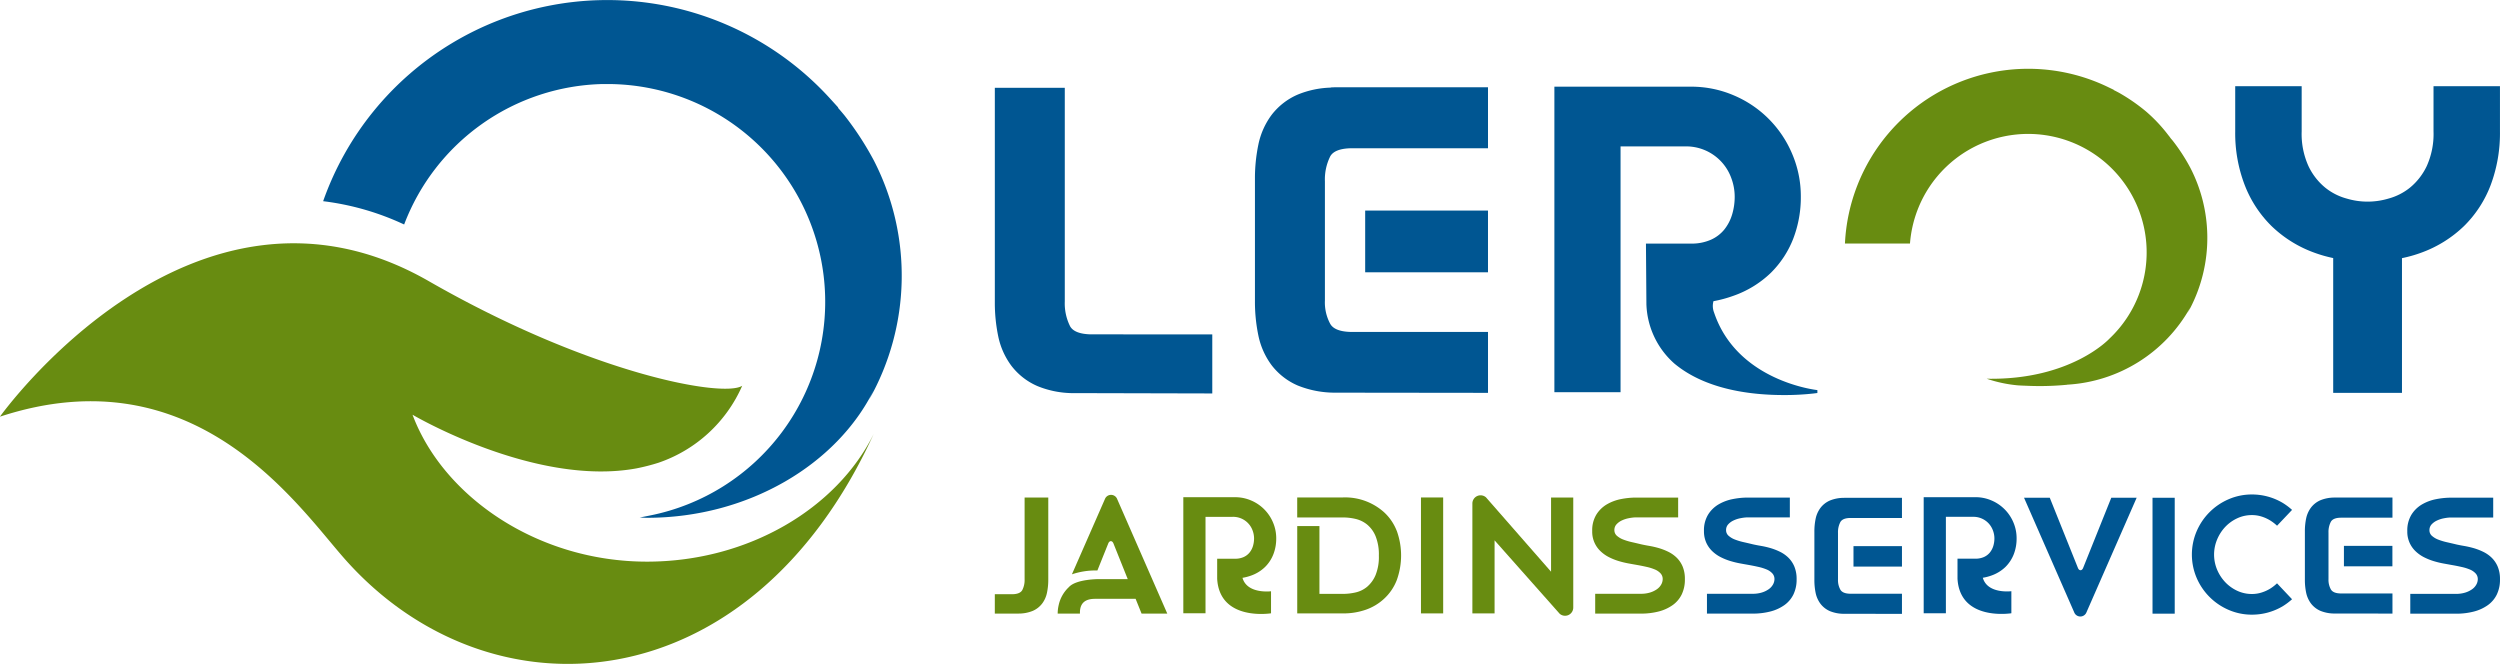 <?xml version="1.0" encoding="UTF-8"?> <svg xmlns="http://www.w3.org/2000/svg" width="199.904" height="53.085" viewBox="0 0 199.904 53.085"><g id="Groupe_133" data-name="Groupe 133" transform="translate(-272.079 -80.47)"><g id="Groupe_130" data-name="Groupe 130" transform="translate(351.626 120.005)"><path id="Tracé_2190" data-name="Tracé 2190" d="M498.687,141.73h-1.775v-9.268h1.775Z" transform="translate(-404.34 -132.195)" fill="#005692"></path><path id="Tracé_2191" data-name="Tracé 2191" d="M422.276,141.7H420.5v-9.268h1.775Z" transform="translate(-386.424 -132.189)" fill="#688c11"></path><path id="Tracé_2192" data-name="Tracé 2192" d="M427.646,135.806v5.843h-1.775v-8.789a.655.655,0,0,1,1.091-.489l5.2,5.942v-5.931h1.775v8.8a.655.655,0,0,1-1.087.492Z" transform="translate(-387.684 -132.134)" fill="#688c11"></path><path id="Tracé_2193" data-name="Tracé 2193" d="M479.54,137.987a2.913,2.913,0,0,0,.672-1.02,3.45,3.45,0,0,0,.228-1.269,3.219,3.219,0,0,0-.26-1.287,3.287,3.287,0,0,0-1.75-1.749,3.217,3.217,0,0,0-1.287-.26h-4.133v9.281h1.775v-2.764h0v-1.6h0v-3.347h2.168a1.653,1.653,0,0,1,1.268.545,1.7,1.7,0,0,1,.329.552,1.8,1.8,0,0,1,.115.627,2.084,2.084,0,0,1-.089.609,1.557,1.557,0,0,1-.273.52,1.293,1.293,0,0,1-.475.361,1.64,1.64,0,0,1-.685.133h-1.429v1.6h0c.194,3.43,4.307,2.764,4.307,2.764V139.92s-1.91.246-2.283-1.075a3.839,3.839,0,0,0,.675-.174A3.073,3.073,0,0,0,479.54,137.987Z" transform="translate(-398.736 -132.181)" fill="#005692"></path><path id="Tracé_2194" data-name="Tracé 2194" d="M402.206,137.989a2.9,2.9,0,0,0,.671-1.02,3.445,3.445,0,0,0,.229-1.268,3.214,3.214,0,0,0-.26-1.287,3.287,3.287,0,0,0-1.749-1.75,3.219,3.219,0,0,0-1.287-.26h-4.133v9.28h1.775V138.92h0v-1.6h0v-3.347h2.168a1.654,1.654,0,0,1,1.6,1.1,1.817,1.817,0,0,1,.114.628,2.086,2.086,0,0,1-.089.609,1.529,1.529,0,0,1-.273.52,1.288,1.288,0,0,1-.475.361,1.634,1.634,0,0,1-.684.132h-1.429v1.6h0c.193,3.43,4.306,2.764,4.306,2.764v-1.762s-1.91.245-2.282-1.075a3.9,3.9,0,0,0,.674-.175A3.066,3.066,0,0,0,402.206,137.989Z" transform="translate(-380.604 -132.181)" fill="#688c11"></path><path id="Tracé_2195" data-name="Tracé 2195" d="M507.831,139.221a3.272,3.272,0,0,1-.543.423,3.045,3.045,0,0,1-.7.316,2.533,2.533,0,0,1-.76.115,2.751,2.751,0,0,1-1.186-.26,3.136,3.136,0,0,1-.957-.691,3.361,3.361,0,0,1-.647-1,3.121,3.121,0,0,1,0-2.4,3.344,3.344,0,0,1,.647-1.008,3.136,3.136,0,0,1,.957-.691,2.751,2.751,0,0,1,1.186-.26,2.558,2.558,0,0,1,.76.114,3.082,3.082,0,0,1,.7.317,3.463,3.463,0,0,1,.546.42l1.2-1.266a4.972,4.972,0,0,0-.739-.555,4.8,4.8,0,0,0-2.466-.678,4.629,4.629,0,0,0-1.864.38,4.868,4.868,0,0,0-2.561,2.562,4.753,4.753,0,0,0,0,3.727,4.868,4.868,0,0,0,2.561,2.561,4.629,4.629,0,0,0,1.864.38,4.8,4.8,0,0,0,2.466-.678,4.964,4.964,0,0,0,.738-.555Z" transform="translate(-405.304 -132.113)" fill="#005692"></path><path id="Tracé_2196" data-name="Tracé 2196" d="M457.283,137.953a2.191,2.191,0,0,0-.482-.712,2.585,2.585,0,0,0-.678-.472,4.757,4.757,0,0,0-.767-.295,7.118,7.118,0,0,0-.748-.171c-.241-.041-.45-.082-.628-.122q-.355-.086-.735-.172a4.843,4.843,0,0,1-.7-.208,1.653,1.653,0,0,1-.52-.307.588.588,0,0,1-.2-.454.664.664,0,0,1,.171-.46,1.343,1.343,0,0,1,.432-.312,2.266,2.266,0,0,1,.551-.178,3.626,3.626,0,0,1,.49-.064v0h3.455v-1.585H453.7c-.041,0-.08,0-.123,0-.026,0-.054,0-.08,0h-.026a6.391,6.391,0,0,0-1.1.118,3.615,3.615,0,0,0-1.141.423,2.452,2.452,0,0,0-.843.822,2.4,2.4,0,0,0-.33,1.306,2.213,2.213,0,0,0,.185.939,2.189,2.189,0,0,0,.488.687,2.818,2.818,0,0,0,.684.478,4.758,4.758,0,0,0,.774.307,7.467,7.467,0,0,0,.76.184q.367.068.647.116.418.074.8.16a3.848,3.848,0,0,1,.672.208,1.279,1.279,0,0,1,.456.313.661.661,0,0,1,.171.46.9.9,0,0,1-.114.423,1.126,1.126,0,0,1-.342.38,1.932,1.932,0,0,1-.558.269,2.477,2.477,0,0,1-.753.1c-.067,0-.167,0-.208,0h-3.423v1.585H453.7v0c.074,0,.164,0,.24,0a5.6,5.6,0,0,0,1.433-.171,3.375,3.375,0,0,0,1.115-.51,2.265,2.265,0,0,0,.723-.852,2.722,2.722,0,0,0,.254-1.215A2.566,2.566,0,0,0,457.283,137.953Z" transform="translate(-393.352 -132.189)" fill="#005692"></path><path id="Tracé_2197" data-name="Tracé 2197" d="M445.616,137.953a2.191,2.191,0,0,0-.482-.712,2.6,2.6,0,0,0-.678-.472,4.785,4.785,0,0,0-.767-.295,7.165,7.165,0,0,0-.748-.171c-.241-.041-.45-.082-.628-.122-.237-.057-.482-.115-.735-.172a4.854,4.854,0,0,1-.7-.208,1.662,1.662,0,0,1-.52-.307.59.59,0,0,1-.2-.454.664.664,0,0,1,.171-.46,1.34,1.34,0,0,1,.431-.312,2.272,2.272,0,0,1,.552-.178,3.632,3.632,0,0,1,.489-.064v0h3.456v-1.585h-3.226c-.041,0-.08,0-.123,0-.026,0-.054,0-.08,0H441.8a6.4,6.4,0,0,0-1.1.118,3.61,3.61,0,0,0-1.141.423,2.451,2.451,0,0,0-.843.822,2.4,2.4,0,0,0-.33,1.306,2.136,2.136,0,0,0,.672,1.626,2.818,2.818,0,0,0,.684.478,4.75,4.75,0,0,0,.773.307,7.479,7.479,0,0,0,.761.184c.245.045.46.084.647.116q.418.074.8.16a3.868,3.868,0,0,1,.672.208,1.286,1.286,0,0,1,.456.313.665.665,0,0,1,.171.46.9.9,0,0,1-.114.423,1.137,1.137,0,0,1-.343.38,1.918,1.918,0,0,1-.557.269,2.477,2.477,0,0,1-.753.1c-.067,0-.168,0-.208,0h-3.423v1.585h3.408v0c.074,0,.163,0,.24,0a5.6,5.6,0,0,0,1.433-.171,3.381,3.381,0,0,0,1.115-.51,2.272,2.272,0,0,0,.723-.852,2.722,2.722,0,0,0,.253-1.215A2.566,2.566,0,0,0,445.616,137.953Z" transform="translate(-390.617 -132.189)" fill="#688c11"></path><path id="Tracé_2198" data-name="Tracé 2198" d="M530.75,137.964a2.191,2.191,0,0,0-.482-.712,2.6,2.6,0,0,0-.678-.472,4.832,4.832,0,0,0-.767-.295,7.313,7.313,0,0,0-.748-.171c-.241-.041-.45-.082-.628-.122-.237-.057-.482-.114-.735-.172a4.842,4.842,0,0,1-.7-.208,1.651,1.651,0,0,1-.52-.307.588.588,0,0,1-.2-.454.665.665,0,0,1,.171-.46,1.343,1.343,0,0,1,.432-.312,2.268,2.268,0,0,1,.551-.178,3.627,3.627,0,0,1,.49-.064v0h3.455v-1.585h-3.226c-.041,0-.08,0-.123,0-.026,0-.054,0-.08,0h-.026v0a6.313,6.313,0,0,0-1.1.117,3.615,3.615,0,0,0-1.141.423,2.459,2.459,0,0,0-.843.822,2.4,2.4,0,0,0-.33,1.306,2.14,2.14,0,0,0,.672,1.626,2.819,2.819,0,0,0,.684.478,4.755,4.755,0,0,0,.774.307,7.078,7.078,0,0,0,.76.184l.647.117q.418.072.8.159a3.85,3.85,0,0,1,.672.208,1.29,1.29,0,0,1,.456.313.661.661,0,0,1,.171.46.9.9,0,0,1-.114.423,1.12,1.12,0,0,1-.342.38,1.934,1.934,0,0,1-.558.269,2.454,2.454,0,0,1-.753.1c-.067,0-.167,0-.208,0H523.76v1.585h3.408v0c.074,0,.164,0,.24,0a5.6,5.6,0,0,0,1.433-.171,3.374,3.374,0,0,0,1.115-.51,2.26,2.26,0,0,0,.723-.852,2.722,2.722,0,0,0,.254-1.215A2.566,2.566,0,0,0,530.75,137.964Z" transform="translate(-410.577 -132.192)" fill="#005692"></path><g id="Groupe_128" data-name="Groupe 128" transform="translate(65.529 0.268)"><path id="Tracé_2199" data-name="Tracé 2199" d="M463.968,132.463v.005a2.972,2.972,0,0,0-1.13.212,1.894,1.894,0,0,0-.762.594,2.184,2.184,0,0,0-.385.867,5.02,5.02,0,0,0-.1,1.051v3.825a5.021,5.021,0,0,0,.1,1.051,2.184,2.184,0,0,0,.385.867,1.894,1.894,0,0,0,.762.594,2.957,2.957,0,0,0,1.13.211l4.626.006v-1.61h-4.145c-.4-.008-.666-.117-.785-.334a1.555,1.555,0,0,1-.185-.8v-3.739a1.756,1.756,0,0,1,.185-.851c.119-.217.383-.326.785-.334h4.145v-1.615Z" transform="translate(-461.586 -132.463)" fill="#005692"></path><rect id="Rectangle_113" data-name="Rectangle 113" width="3.876" height="1.635" transform="translate(3.132 3.867)" fill="#005692"></rect></g><g id="Groupe_129" data-name="Groupe 129" transform="translate(104.746 0.246)"><path id="Tracé_2200" data-name="Tracé 2200" d="M515.2,132.435v.005a2.966,2.966,0,0,0-1.13.212,1.9,1.9,0,0,0-.762.594,2.2,2.2,0,0,0-.385.867,5.026,5.026,0,0,0-.1,1.051v3.825a5.026,5.026,0,0,0,.1,1.051,2.205,2.205,0,0,0,.385.867,1.9,1.9,0,0,0,.762.594,2.966,2.966,0,0,0,1.13.211l4.626.005v-1.609h-4.145c-.4-.008-.667-.117-.785-.334a1.562,1.562,0,0,1-.185-.8v-3.739a1.763,1.763,0,0,1,.185-.851c.119-.217.383-.326.785-.334h4.145v-1.615Z" transform="translate(-512.814 -132.435)" fill="#005692"></path><rect id="Rectangle_114" data-name="Rectangle 114" width="3.876" height="1.635" transform="translate(3.131 3.867)" fill="#005692"></rect></g><path id="Tracé_2201" data-name="Tracé 2201" d="M380.159,140.053a2.164,2.164,0,0,1-.385.862,1.894,1.894,0,0,1-.762.591,2.974,2.974,0,0,1-1.131.211v.005h-1.893V140.17H377.4c.4-.008.666-.117.785-.332a1.739,1.739,0,0,0,.185-.847V132.44h1.893v6.568A4.979,4.979,0,0,1,380.159,140.053Z" transform="translate(-375.988 -132.19)" fill="#688c11"></path><path id="Tracé_2202" data-name="Tracé 2202" d="M487.523,141.669a.527.527,0,0,0,.939,0l4.034-9.207h-2.029l-2.255,5.621c-.1.232-.31.231-.408,0l-2.255-5.621h-2.058Z" transform="translate(-401.193 -132.195)" fill="#005692"></path><path id="Tracé_2203" data-name="Tracé 2203" d="M387.291,132.448a.525.525,0,0,0-.938,0l-2.66,6.065a5.9,5.9,0,0,1,1.959-.309h.079l.872-2.17c.1-.231.309-.231.407,0l1.147,2.862H385.91s-1.867-.026-2.464.644a2.76,2.76,0,0,0-.808,1.422,3.007,3.007,0,0,0-.083.692h1.779c0-.028,0-.054,0-.082,0-1.1.9-1.1,1.3-1.1h3.152l.478,1.184h2.056Z" transform="translate(-377.528 -132.124)" fill="#688c11"></path><path id="Tracé_2204" data-name="Tracé 2204" d="M415.529,135.093a3.97,3.97,0,0,0-1.031-1.5,4.662,4.662,0,0,0-3.266-1.166h-3.659v1.6h1.775v0h1.889a4.51,4.51,0,0,1,.988.114,2.3,2.3,0,0,1,.926.444,2.381,2.381,0,0,1,.685.932,3.91,3.91,0,0,1,.266,1.566,3.861,3.861,0,0,1-.266,1.56,2.5,2.5,0,0,1-.678.932,2.207,2.207,0,0,1-.919.449,4.527,4.527,0,0,1-1,.115h-1.889v-5.423h-1.775V141.7h3.659a5.42,5.42,0,0,0,1.816-.292,4.147,4.147,0,0,0,1.45-.862,3.974,3.974,0,0,0,1.031-1.5,5.789,5.789,0,0,0,0-3.956Z" transform="translate(-383.393 -132.186)" fill="#688c11"></path></g><path id="Tracé_2205" data-name="Tracé 2205" d="M312.309,98.421A17.412,17.412,0,0,1,328.182,87.19c.125,0,.247,0,.371,0a17.418,17.418,0,0,1,3.371,34.508l-.782.155c.194.005.386.021.582.021,8.143,0,15.209-4.295,18.139-10.214-.118.259-.245.5-.366.753a20.15,20.15,0,0,0,.383-19.087,24.333,24.333,0,0,0-2.356-3.622c-.179-.217-.355-.424-.531-.622l.035-.005-.615-.676a24.088,24.088,0,0,0-40.581,8.157A21.346,21.346,0,0,1,312.309,98.421Z" transform="translate(-7.914)" fill="#005692"></path><g id="Groupe_131" data-name="Groupe 131" transform="translate(272.079 99.923)"><path id="Tracé_2206" data-name="Tracé 2206" d="M323.81,131.337c-8.733,0-16.278-5.179-18.743-11.74l.015.009-.013-.015s9.786,5.78,17.9,4.289a16.119,16.119,0,0,0,1.758-.45,11.284,11.284,0,0,0,6.7-6.156c-1.5.972-12.087-.921-25.062-8.366-18.856-10.819-34.292,10.837-34.292,10.837,15.566-5.112,23.746,7.036,27.538,11.338,11.59,13.145,32.428,11.717,42.332-9.96C339.02,127.042,331.954,131.337,323.81,131.337Z" transform="translate(-272.079 -105.88)" fill="#688c11"></path></g><path id="Tracé_2207" data-name="Tracé 2207" d="M441.794,106.907a6.609,6.609,0,0,0,2.231,4.752c2.56,2.137,6.264,2.523,8.756,2.523a20.883,20.883,0,0,0,2.352-.122l.333-.041,0-.234s-6.4-.669-8.258-6.194a1.431,1.431,0,0,1-.051-.915,9.89,9.89,0,0,0,1.576-.424,8.226,8.226,0,0,0,3-1.832,7.849,7.849,0,0,0,1.8-2.735,9.228,9.228,0,0,0,.609-3.373,8.615,8.615,0,0,0-.7-3.433,8.755,8.755,0,0,0-4.661-4.661,8.623,8.623,0,0,0-3.433-.694H434.436v24.431h5.291V94.3h5.146a3.834,3.834,0,0,1,3.714,2.546,4.242,4.242,0,0,1,.267,1.468,4.93,4.93,0,0,1-.209,1.44,3.553,3.553,0,0,1-.627,1.2,2.9,2.9,0,0,1-1.074.812,3.792,3.792,0,0,1-1.586.305h-3.6Z" transform="translate(-38.066 -2.123)" fill="#005692"></path><path id="Tracé_2208" data-name="Tracé 2208" d="M521.406,89.474v3.612a6.229,6.229,0,0,1-.545,2.782,5,5,0,0,1-1.34,1.719,4.672,4.672,0,0,1-1.712.871,5.826,5.826,0,0,1-3.348,0,4.672,4.672,0,0,1-1.712-.871,4.984,4.984,0,0,1-1.34-1.719,6.236,6.236,0,0,1-.546-2.782V89.474h-5.314v3.635a11.553,11.553,0,0,0,.759,4.267,9.3,9.3,0,0,0,2.15,3.285,9.634,9.634,0,0,0,3.35,2.1,10.754,10.754,0,0,0,1.576.455v10.777h5.5v-10.77a10.723,10.723,0,0,0,1.609-.462,9.643,9.643,0,0,0,3.348-2.1,9.153,9.153,0,0,0,2.138-3.289,11.828,11.828,0,0,0,.74-4.264V89.474Z" transform="translate(-54.739 -2.111)" fill="#005692"></path><g id="Groupe_132" data-name="Groupe 132" transform="translate(372.426 87.446)"><path id="Tracé_2209" data-name="Tracé 2209" d="M409.616,89.583l-.383.014v.015a7.508,7.508,0,0,0-2.656.56,5.259,5.259,0,0,0-2.094,1.634,6.005,6.005,0,0,0-1.049,2.359,13.3,13.3,0,0,0-.275,2.761v9.753a13.275,13.275,0,0,0,.275,2.759,6,6,0,0,0,1.049,2.359,5.252,5.252,0,0,0,2.094,1.634,7.927,7.927,0,0,0,3.038.574l12.18.015v-4.87H410.85c-.882-.017-1.445-.237-1.673-.653a3.593,3.593,0,0,1-.423-1.86V97.1a4.131,4.131,0,0,1,.423-1.985c.229-.417.792-.637,1.666-.653h10.952V89.583Z" transform="translate(-403.159 -89.583)" fill="#005692"></path><rect id="Rectangle_115" data-name="Rectangle 115" width="9.82" height="4.936" transform="translate(8.815 9.861)" fill="#005692"></rect></g><path id="Tracé_2210" data-name="Tracé 2210" d="M383.679,109.357c-.883-.017-1.446-.237-1.673-.65a4.085,4.085,0,0,1-.423-1.974V89.644h-5.594v17.131a13.188,13.188,0,0,0,.274,2.748,5.953,5.953,0,0,0,1.05,2.346,5.224,5.224,0,0,0,2.095,1.628,7.572,7.572,0,0,0,2.654.557l11.315.028v-4.723Z" transform="translate(-24.362 -2.151)" fill="#005692"></path><path id="Tracé_2211" data-name="Tracé 2211" d="M493.757,100.915a12.178,12.178,0,0,0-1.348-5.327,14.789,14.789,0,0,0-1.435-2.207c-.049-.059-.1-.113-.145-.169-.052-.072-.1-.142-.159-.213h0l-.017-.019a12.4,12.4,0,0,0-1.781-1.9,14.791,14.791,0,0,0-2.164-1.5q-.226-.122-.442-.229l.018-.011-.5-.24a14.67,14.67,0,0,0-21,12.529h5.2A9.542,9.542,0,0,1,470.567,99l0,0a9.475,9.475,0,1,1,15.36,10.24h0s-3.068,3.329-9.81,3.2a10.743,10.743,0,0,0,2.541.534l-.012,0,.052,0c.175.014.354.018.531.025a23.214,23.214,0,0,0,3.3-.075l.016-.008a12.05,12.05,0,0,0,9.846-6.166c-.072.158-.149.305-.223.459A12.221,12.221,0,0,0,493.757,100.915Z" transform="translate(-45.18 -1.686)" fill="#688c11"></path></g></svg> 
